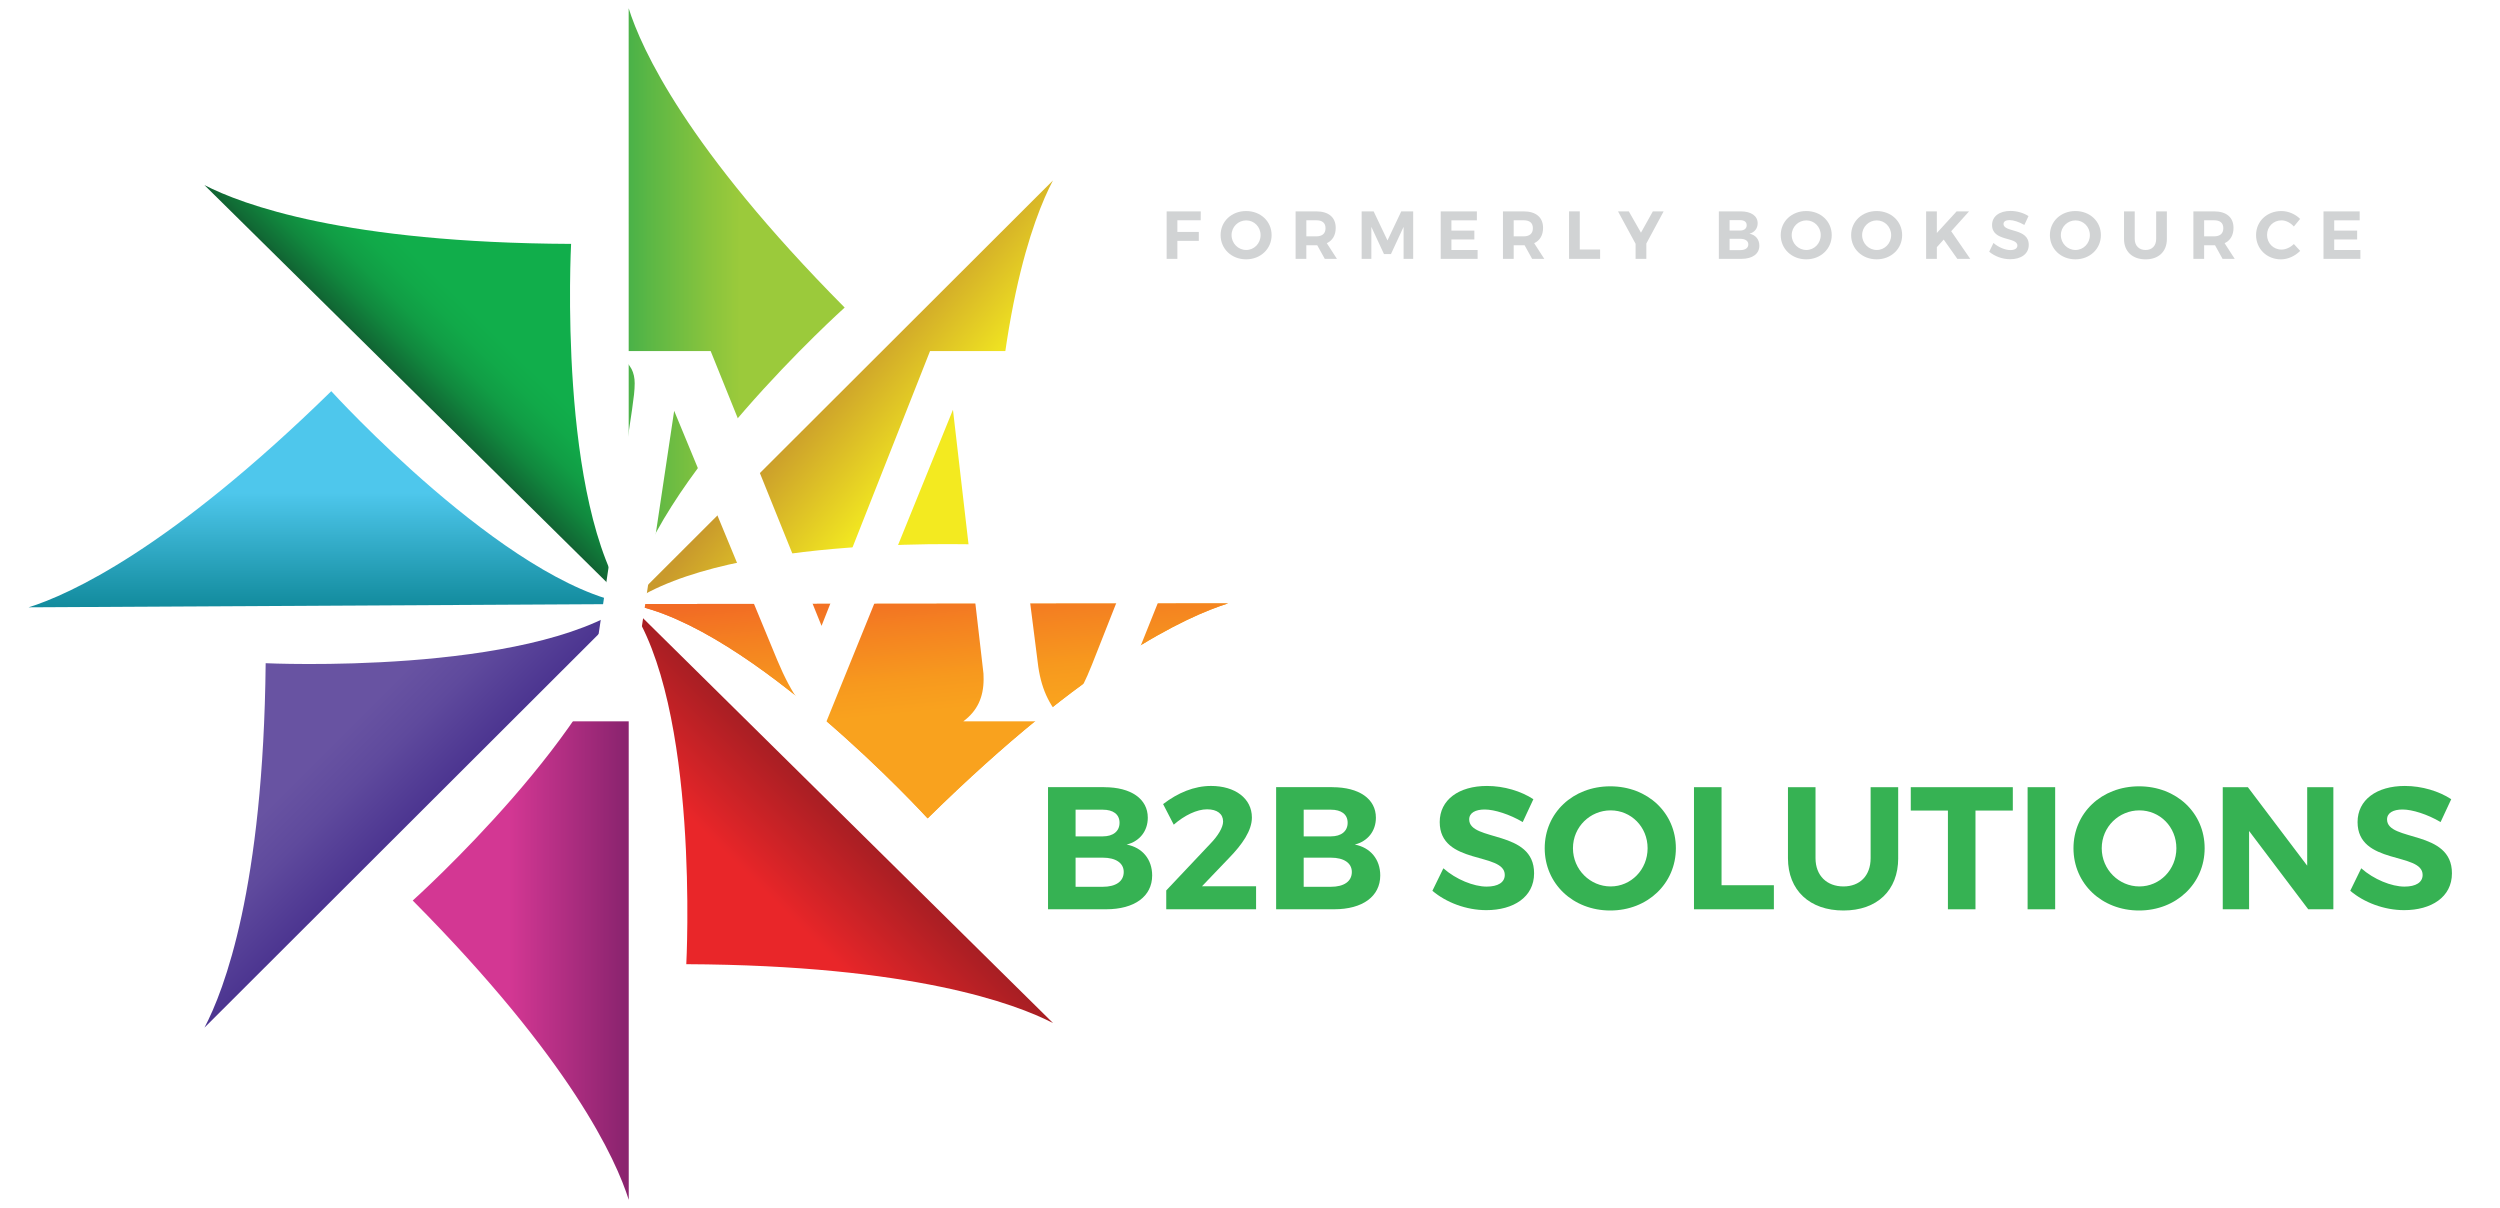 <?xml version="1.0" encoding="UTF-8"?><svg id="Layer_2" xmlns="http://www.w3.org/2000/svg" xmlns:xlink="http://www.w3.org/1999/xlink" viewBox="0 0 1200 579.9"><defs><style>.cls-1{fill:none;}.cls-2{filter:url(#drop-shadow-1);}.cls-3{filter:url(#drop-shadow-9);}.cls-4{filter:url(#drop-shadow-8);}.cls-5{fill:#d1d3d4;}.cls-6{fill:url(#linear-gradient-8);}.cls-7{fill:url(#linear-gradient-7);}.cls-8{fill:url(#linear-gradient-5);}.cls-9{fill:url(#linear-gradient-6);}.cls-10{fill:url(#linear-gradient-9);}.cls-11{fill:url(#linear-gradient-4);}.cls-12{fill:url(#linear-gradient-3);}.cls-13{fill:url(#linear-gradient-2);}.cls-14{fill:url(#linear-gradient);}.cls-15{fill:#36b253;}.cls-16{clip-path:url(#clippath-11);}.cls-17{clip-path:url(#clippath-10);}.cls-18{clip-path:url(#clippath-1);}.cls-19{clip-path:url(#clippath-3);}.cls-20{clip-path:url(#clippath-4);}.cls-21{clip-path:url(#clippath-2);}.cls-22{clip-path:url(#clippath-7);}.cls-23{clip-path:url(#clippath-6);}.cls-24{clip-path:url(#clippath-9);}.cls-25{clip-path:url(#clippath-8);}.cls-26{clip-path:url(#clippath-5);}.cls-27{filter:url(#drop-shadow-3);}.cls-27,.cls-28,.cls-29,.cls-30,.cls-31,.cls-32{fill:#fff;}.cls-28{filter:url(#drop-shadow-2);}.cls-29{filter:url(#drop-shadow-6);}.cls-30{filter:url(#drop-shadow-7);}.cls-31{filter:url(#drop-shadow-5);}.cls-32{filter:url(#drop-shadow-4);}.cls-33{clip-path:url(#clippath);}</style><clipPath id="clippath"><rect class="cls-1" width="1200" height="579.9"/></clipPath><clipPath id="clippath-1"><rect class="cls-1" width="1200" height="579.9"/></clipPath><clipPath id="clippath-2"><path class="cls-1" d="M301.78,289.94c48.98-34.31,174.25-28.38,174.25-28.38,1.1-107.83,19.89-156.92,29.39-174.94l-203.65,203.32Z"/></clipPath><linearGradient id="linear-gradient" x1="298.25" y1="-945.51" x2="298.63" y2="-945.51" gradientTransform="translate(287109.68 -90261.09) rotate(90) scale(303.23 -303.23)" gradientUnits="userSpaceOnUse"><stop offset="0" stop-color="#c99a2c"/><stop offset=".53" stop-color="#f3ea20"/><stop offset="1" stop-color="#f3ea20"/></linearGradient><clipPath id="clippath-3"><path class="cls-1" d="M301.78,289.94c58.91,10.25,143.48,102.87,143.48,102.87,76.87-75.62,124.83-97.14,144.28-103.19l-287.77.32Z"/></clipPath><linearGradient id="linear-gradient-2" x1="294.6" y1="-935.54" x2="294.98" y2="-935.54" gradientTransform="translate(-219586.21 698643.36) scale(746.42)" gradientUnits="userSpaceOnUse"><stop offset="0" stop-color="#f26b24"/><stop offset=".17" stop-color="#f48121"/><stop offset=".39" stop-color="#f7991e"/><stop offset=".53" stop-color="#f9a21e"/><stop offset="1" stop-color="#f9a21e"/></linearGradient><clipPath id="clippath-4"><path class="cls-1" d="M301.78,289.94c58.91,10.25,143.48,102.87,143.48,102.87,76.87-75.62,124.83-97.14,144.28-103.19l-287.77.32Z"/></clipPath><linearGradient id="linear-gradient-3" x1="302.33" y1="-941.9" x2="302.71" y2="-941.9" gradientTransform="translate(286058 -91396.89) rotate(90) scale(303.23 -303.23)" xlink:href="#linear-gradient-2"/><clipPath id="clippath-5"><path class="cls-1" d="M301.78,289.94c34.29,48.47,27.64,172.87,27.64,172.87,108.57.51,157.91,18.92,176.03,28.25l-203.67-201.12h0Z"/></clipPath><linearGradient id="linear-gradient-4" x1="289.46" y1="-940.16" x2="289.84" y2="-940.16" gradientTransform="translate(-78692.42 -256176.62) scale(272.9 -272.9)" gradientUnits="userSpaceOnUse"><stop offset="0" stop-color="#e92629"/><stop offset=".47" stop-color="#e92629"/><stop offset="1" stop-color="#a41e23"/></linearGradient><clipPath id="clippath-6"><path class="cls-1" d="M198.11,432.26c76,76.59,97.61,124.33,103.69,143.67l-.02-285.99c-10.39,58.54-103.67,142.32-103.67,142.32"/></clipPath><linearGradient id="linear-gradient-5" x1="293.76" y1="-944.48" x2="294.14" y2="-944.48" gradientTransform="translate(-80014.17 -257460.68) scale(273.05 -273.05)" gradientUnits="userSpaceOnUse"><stop offset="0" stop-color="#d33793"/><stop offset=".47" stop-color="#d33793"/><stop offset="1" stop-color="#8b246f"/></linearGradient><clipPath id="clippath-7"><path class="cls-1" d="M127.52,318.34c-1.09,107.81-19.88,156.9-29.38,174.93h0s203.64-203.32,203.64-203.32c-48.99,34.32-174.26,28.39-174.26,28.39"/></clipPath><linearGradient id="linear-gradient-6" x1="292.93" y1="-931.7" x2="293.31" y2="-931.7" gradientTransform="translate(-252647.82 79886.83) rotate(-90) scale(271.38 -271.38)" gradientUnits="userSpaceOnUse"><stop offset="0" stop-color="#4b3490"/><stop offset=".32" stop-color="#5f4a9d"/><stop offset=".53" stop-color="#6853a2"/><stop offset="1" stop-color="#6853a2"/></linearGradient><clipPath id="clippath-8"><path class="cls-1" d="M13.76,291.51h0l288.02-1.57c-58.89-10-142.77-102.17-142.77-102.17-77.54,75.88-125.73,97.59-145.25,103.74"/></clipPath><linearGradient id="linear-gradient-7" x1="288.72" y1="-935.88" x2="289.1" y2="-935.88" gradientTransform="translate(-253580.59 78568.57) rotate(-90) scale(271.12 -271.12)" gradientUnits="userSpaceOnUse"><stop offset="0" stop-color="#128b9d"/><stop offset=".53" stop-color="#4ec7ec"/><stop offset="1" stop-color="#4ec7ec"/></linearGradient><clipPath id="clippath-9"><path class="cls-1" d="M301.78,289.94c-34.31-48.46-27.65-172.87-27.65-172.87-108.59-.51-157.92-18.9-176.02-28.24l203.67,201.11Z"/></clipPath><linearGradient id="linear-gradient-8" x1="288.84" y1="-942.02" x2="289.22" y2="-942.02" gradientTransform="translate(-78605.8 -256825.18) scale(272.83 -272.83)" gradientUnits="userSpaceOnUse"><stop offset="0" stop-color="#116132"/><stop offset=".03" stop-color="#116b35"/><stop offset=".14" stop-color="#11883e"/><stop offset=".25" stop-color="#119d45"/><stop offset=".36" stop-color="#11a949"/><stop offset=".46" stop-color="#11ae4b"/><stop offset="1" stop-color="#11ae4b"/></linearGradient><clipPath id="clippath-10"><path class="cls-1" d="M301.76,3.96l.02,285.98c10.39-58.54,103.66-142.31,103.66-142.31C329.45,71.03,307.83,23.32,301.76,3.96h0Z"/></clipPath><linearGradient id="linear-gradient-9" x1="293.14" y1="-946.06" x2="293.52" y2="-946.06" gradientTransform="translate(-79734.64 -258158.86) scale(273.03 -273.03)" gradientUnits="userSpaceOnUse"><stop offset="0" stop-color="#47b149"/><stop offset=".11" stop-color="#5bb745"/><stop offset=".39" stop-color="#89c43d"/><stop offset=".53" stop-color="#9bca3b"/><stop offset="1" stop-color="#9bca3b"/></linearGradient><clipPath id="clippath-11"><rect class="cls-1" y="0" width="1200" height="579.9"/></clipPath><filter id="drop-shadow-1" x="213.04" y="107" width="1028" height="301" filterUnits="userSpaceOnUse"><feOffset dx="0" dy="0"/><feGaussianBlur result="blur" stdDeviation="18"/><feFlood flood-color="#000" flood-opacity=".75"/><feComposite in2="blur" operator="in"/><feComposite in="SourceGraphic"/></filter><filter id="drop-shadow-2" x="267.04" y="165" width="247" height="187" filterUnits="userSpaceOnUse"><feOffset dx="0" dy="0"/><feGaussianBlur result="blur-2" stdDeviation="1"/><feFlood flood-color="#000" flood-opacity=".2"/><feComposite in2="blur-2" operator="in"/><feComposite in="SourceGraphic"/></filter><filter id="drop-shadow-3" x="503.04" y="165" width="189" height="185" filterUnits="userSpaceOnUse"><feOffset dx="0" dy="0"/><feGaussianBlur result="blur-3" stdDeviation="1"/><feFlood flood-color="#000" flood-opacity=".2"/><feComposite in2="blur-3" operator="in"/><feComposite in="SourceGraphic"/></filter><filter id="drop-shadow-4" x="655.04" y="161" width="163" height="193" filterUnits="userSpaceOnUse"><feOffset dx="0" dy="0"/><feGaussianBlur result="blur-4" stdDeviation="1"/><feFlood flood-color="#000" flood-opacity=".2"/><feComposite in2="blur-4" operator="in"/><feComposite in="SourceGraphic"/></filter><filter id="drop-shadow-5" x="807.04" y="165" width="155" height="185" filterUnits="userSpaceOnUse"><feOffset dx="0" dy="0"/><feGaussianBlur result="blur-5" stdDeviation="1"/><feFlood flood-color="#000" flood-opacity=".2"/><feComposite in2="blur-5" operator="in"/><feComposite in="SourceGraphic"/></filter><filter id="drop-shadow-6" x="957.04" y="165" width="56" height="185" filterUnits="userSpaceOnUse"><feOffset dx="0" dy="0"/><feGaussianBlur result="blur-6" stdDeviation="1"/><feFlood flood-color="#000" flood-opacity=".2"/><feComposite in2="blur-6" operator="in"/><feComposite in="SourceGraphic"/></filter><filter id="drop-shadow-7" x="1009.04" y="165" width="178" height="189" filterUnits="userSpaceOnUse"><feOffset dx="0" dy="0"/><feGaussianBlur result="blur-7" stdDeviation="1"/><feFlood flood-color="#000" flood-opacity=".2"/><feComposite in2="blur-7" operator="in"/><feComposite in="SourceGraphic"/></filter><filter id="drop-shadow-8" x="449.04" y="323" width="782" height="169" filterUnits="userSpaceOnUse"><feOffset dx="0" dy="0"/><feGaussianBlur result="blur-8" stdDeviation="18"/><feFlood flood-color="#000" flood-opacity=".75"/><feComposite in2="blur-8" operator="in"/><feComposite in="SourceGraphic"/></filter><filter id="drop-shadow-9" x="505.04" y="47" width="682" height="132" filterUnits="userSpaceOnUse"><feOffset dx="0" dy="0"/><feGaussianBlur result="blur-9" stdDeviation="18"/><feFlood flood-color="#000" flood-opacity=".75"/><feComposite in2="blur-9" operator="in"/><feComposite in="SourceGraphic"/></filter></defs><g id="Layer_1-2"><g id="MackinClassroomLogo-WhiteShadow"><g class="cls-33"><g class="cls-18"><g class="cls-21"><rect class="cls-14" x="260.32" y="44.98" width="286.57" height="286.61" transform="translate(.52 377.68) rotate(-50.18)"/></g><g class="cls-19"><rect class="cls-13" x="295.71" y="268.82" width="299.9" height="144.8" transform="translate(-45.75 70) rotate(-8.54)"/></g><g class="cls-20"><rect class="cls-12" x="297.64" y="276.58" width="296.05" height="129.27" transform="translate(-29.55 42.52) rotate(-5.29)"/></g><g class="cls-26"><rect class="cls-11" x="260.5" y="247.39" width="286.22" height="286.24" transform="translate(-157.88 401.51) rotate(-45.18)"/></g><g class="cls-23"><rect class="cls-8" x="197.67" y="289.79" width="104.57" height="286.31" transform="translate(-1.34 .78) rotate(-.18)"/></g><g class="cls-22"><rect class="cls-9" x="56.08" y="247.72" width="287.77" height="287.77" transform="translate(-218.76 257.39) rotate(-45.18)"/></g><g class="cls-25"><rect class="cls-7" x="13.6" y="187.33" width="288.34" height="104.63" transform="translate(-.74 .49) rotate(-.18)"/></g><g class="cls-24"><rect class="cls-6" x="56.84" y="46.28" width="286.21" height="286.23" transform="translate(-75.33 197.71) rotate(-45.18)"/></g><g class="cls-17"><rect class="cls-10" x="301.32" y="3.8" width="104.57" height="286.3" transform="translate(-.45 1.09) rotate(-.18)"/></g><g class="cls-16"><g class="cls-2"><path class="cls-28" d="M270.37,346.2c4.43-4.51,7.82-9.12,10.17-13.82,2.35-4.69,4.03-10.15,5.06-16.37l17.78-119.36c.42-2.91.74-5.35.96-7.36.21-2,.31-3.77.31-5.3,0-2.64-.51-4.94-1.53-6.91-1.02-1.95-3.45-4.81-7.29-8.56h45.29l53.22,131.9,52.07-131.9h43.25c-2.65,2.47-4.57,5.14-5.76,8-1.19,2.86-1.79,6.33-1.79,10.42,0,1.97.04,3.63.13,4.99.08,1.37.21,2.74.38,4.1l15.49,121.93c.68,5.96,2.03,11.19,4.03,15.67,2,4.48,4.84,8.68,8.5,12.6h-48.23c3.32-2.46,5.77-5.37,7.36-8.7,1.57-3.31,2.36-7.15,2.36-11.5,0-1.11-.02-1.99-.06-2.63-.05-.63-.11-1.21-.19-1.72l-14.46-125-61.53,151.61c-4.61-2.82-8.68-6.66-12.22-11.52-3.54-4.86-7.06-11.47-10.56-19.83l-49.51-119.75-17.53,117.07c-.6,3.67-.99,6.31-1.15,7.93-.18,1.62-.26,2.9-.26,3.84,0,4.26.81,7.91,2.44,10.93,1.61,3.03,4.39,6.13,8.31,9.27h-45.03Z"/><path class="cls-27" d="M542.63,322.15c-.77,1.79-1.35,3.65-1.73,5.57-.38,1.91-.57,3.9-.57,5.95,0,1.71.61,3.58,1.85,5.63,1.24,2.04,3.22,4.35,5.96,6.9h-41.97c3.5-2.39,6.63-5.66,9.4-9.85,2.77-4.17,5.61-9.9,8.5-17.14l50.03-126.79c1.02-2.39,1.79-4.74,2.3-7.03.51-2.3.77-4.35.77-6.14,0-2.04-.49-3.92-1.47-5.63-.98-1.71-2.58-3.41-4.8-5.11h40.44l56.54,148.92c2.64,6.74,5.48,12.21,8.51,16.44,3.02,4.22,6.93,8.34,11.71,12.34h-50.91l.63-.64c4.69-4.94,7.04-8.57,7.04-10.87,0-2.73-1.02-6.74-3.06-12.03-.26-.85-.47-1.49-.65-1.91l-15.22-41.07h-66.27l-17.02,42.48ZM566.68,261.89h52.46l-25.21-68.71-27.25,68.71Z"/><path class="cls-32" d="M814.07,310.51l-13.3,31.98c-8.36,2.73-16.21,4.78-23.54,6.14-7.34,1.36-14.33,2.05-20.98,2.05-9.9,0-19.54-1.28-28.92-3.84-9.38-2.56-18.25-6.35-26.61-11.38-13.31-7.93-23.67-18.81-31.09-32.63-7.42-13.82-11.13-29.05-11.13-45.67,0-12.45,2.69-24.56,8.06-36.33,5.37-11.77,13-22.22,22.9-31.35,9.04-8.27,19.37-14.56,30.97-18.87,11.6-4.31,23.97-6.46,37.1-6.46,6.22,0,12.77.58,19.64,1.73,6.86,1.14,14.22,2.92,22.06,5.3v28.54c-8.02-4.26-15.6-7.42-22.77-9.47-7.17-2.05-14.16-3.07-20.98-3.07-19.88,0-35.8,6.14-47.79,18.42-11.98,12.29-17.97,28.58-17.97,48.88,0,22.26,6.2,40.24,18.61,53.92,12.41,13.69,28.73,20.53,48.94,20.53,8.27,0,17.08-1.5,26.42-4.54,9.34-3.03,19.46-7.64,30.38-13.88"/><path class="cls-31" d="M848.95,314.73c0,8.95.79,15.59,2.37,19.89,1.57,4.3,4.28,8.17,8.12,11.57h-48.75c3.75-3.4,6.43-7.27,8.06-11.57,1.61-4.3,2.43-10.94,2.43-19.89v-115.02c0-8.96-.81-15.56-2.43-19.83-1.63-4.27-4.31-8.06-8.06-11.38h48.75c-3.84,3.32-6.55,7.12-8.12,11.38-1.58,4.27-2.37,10.88-2.37,19.83v115.02ZM853.3,252.93l41.19-55.52c2.89-3.93,5.03-7.21,6.4-9.85,1.36-2.64,2.04-4.86,2.04-6.66,0-1.96-.56-3.97-1.67-6.02-1.11-2.04-2.77-4.17-4.99-6.39h44.52l-57.32,79.45,52.2,73.56c2.05,2.99,4.97,6.49,8.77,10.5,3.8,4.02,8.64,8.74,14.52,14.19h-14.97c-9.55,0-17.39-1.8-23.53-5.44-6.14-3.62-13.31-11.32-21.49-23.09l-45.68-64.74Z"/><path class="cls-29" d="M998.82,314.73c0,8.95.79,15.59,2.37,19.89,1.58,4.3,4.28,8.17,8.12,11.57h-48.75c3.84-3.4,6.55-7.27,8.12-11.57,1.58-4.3,2.36-10.94,2.36-19.89v-115.02c0-8.96-.79-15.56-2.36-19.83-1.58-4.26-4.28-8.06-8.12-11.38h48.75c-3.84,3.32-6.55,7.12-8.12,11.38-1.58,4.28-2.37,10.88-2.37,19.83v115.02Z"/><path class="cls-30" d="M1183.72,168.5c-3.83,3.32-6.55,7.12-8.12,11.38-1.58,4.28-2.36,10.88-2.36,19.83v150.59c-6.23-.18-12.14-2.18-17.72-6.02-5.59-3.84-12.61-11.13-21.05-21.88l-91.73-115.66v107.99c0,9.29.76,16.04,2.3,20.21,1.53,4.18,4.17,7.93,7.93,11.25h-40.3c3.76-3.4,6.44-7.27,8.06-11.57,1.62-4.3,2.43-10.94,2.43-19.89v-115.02c0-8.96-.81-15.56-2.43-19.83-1.62-4.26-4.3-8.06-8.06-11.38h36.08l105.17,133.44v-102.23c0-8.96-.81-15.56-2.43-19.83-1.62-4.26-4.31-8.06-8.06-11.38h40.3Z"/></g><g class="cls-4"><path class="cls-15" d="M530.01,377.85c12.9,0,20.93,5.61,20.93,14.65,0,6.36-3.85,11.3-10.13,12.89,7.54,1.43,12.23,7.12,12.23,14.82,0,10.05-8.46,16.24-22.11,16.24h-27.88v-58.61h26.96ZM516.28,401.46h13.06c4.94,0,8.04-2.43,8.04-6.53s-3.1-6.28-8.04-6.28h-13.06v12.81ZM516.28,425.66h13.06c6.28,0,10.05-2.6,10.05-7.12,0-4.27-3.77-6.86-10.05-6.86h-13.06v13.98Z"/><path class="cls-15" d="M600.91,392.41c0,6.28-4.61,12.9-10.97,19.43l-12.98,13.56h25.96v11.05h-43.12v-9.04l21.18-22.44c3.6-3.68,6.11-7.79,6.11-10.64,0-3.68-2.85-5.86-7.7-5.86s-10.8,2.85-15.99,7.37l-5.11-9.88c7.12-5.44,14.9-8.71,23.02-8.71,11.47,0,19.6,5.94,19.6,15.15Z"/><path class="cls-15" d="M639.5,377.85c12.9,0,20.93,5.61,20.93,14.65,0,6.36-3.85,11.3-10.13,12.89,7.53,1.43,12.22,7.12,12.22,14.82,0,10.05-8.45,16.24-22.1,16.24h-27.88v-58.61h26.96ZM625.77,401.46h13.06c4.94,0,8.04-2.43,8.04-6.53s-3.1-6.28-8.04-6.28h-13.06v12.81ZM625.77,425.66h13.06c6.28,0,10.05-2.6,10.05-7.12,0-4.27-3.77-6.86-10.05-6.86h-13.06v13.98Z"/><path class="cls-15" d="M736.02,383.62l-5.11,10.97c-6.2-3.69-13.57-6.03-18.25-6.03-4.44,0-7.45,1.59-7.45,4.77,0,10.8,31.23,4.77,31.15,25.87,0,11.47-9.97,17.67-22.94,17.67-9.63,0-19.26-3.68-25.87-9.29l5.27-10.8c6.03,5.36,14.57,8.79,20.76,8.79,5.44,0,8.71-2.01,8.71-5.61,0-11.05-31.23-4.61-31.23-25.37,0-10.64,9.13-17.33,22.69-17.33,8.21,0,16.41,2.51,22.27,6.36Z"/><path class="cls-15" d="M804.42,407.15c0,16.91-13.56,29.89-31.48,29.89s-31.48-12.89-31.48-29.89,13.57-29.72,31.48-29.72,31.48,12.72,31.48,29.72ZM755.02,407.15c0,10.3,8.29,18.34,18.08,18.34s17.75-8.04,17.75-18.34-7.95-18.17-17.75-18.17-18.08,7.87-18.08,18.17Z"/><path class="cls-15" d="M851.46,424.9v11.56h-38.35v-58.61h13.23v47.06h25.12Z"/><path class="cls-15" d="M911.14,411.92c0,15.49-10.13,25.12-26.29,25.12s-26.63-9.63-26.63-25.12v-34.08h13.23v34.08c0,8.46,5.53,13.57,13.39,13.57s13.06-5.11,13.06-13.57v-34.08h13.23v34.08Z"/><path class="cls-15" d="M948.23,389.07v47.39h-13.23v-47.39h-17.83v-11.22h48.98v11.22h-17.92Z"/><path class="cls-15" d="M973.25,436.46v-58.61h13.23v58.61h-13.23Z"/><path class="cls-15" d="M1058.23,407.15c0,16.91-13.56,29.89-31.48,29.89s-31.48-12.89-31.48-29.89,13.57-29.72,31.48-29.72,31.48,12.72,31.48,29.72ZM1008.83,407.15c0,10.3,8.29,18.34,18.08,18.34s17.75-8.04,17.75-18.34-7.95-18.17-17.75-18.17-18.08,7.87-18.08,18.17Z"/><path class="cls-15" d="M1107.95,436.46l-28.39-37.59v37.59h-12.64v-58.61h12.06l28.47,37.68v-37.68h12.56v58.61h-12.05Z"/><path class="cls-15" d="M1176.59,383.62l-5.11,10.97c-6.2-3.69-13.57-6.03-18.25-6.03-4.44,0-7.45,1.59-7.45,4.77,0,10.8,31.23,4.77,31.15,25.87,0,11.47-9.97,17.67-22.94,17.67-9.63,0-19.26-3.68-25.87-9.29l5.27-10.8c6.03,5.36,14.57,8.79,20.76,8.79,5.44,0,8.71-2.01,8.71-5.61,0-11.05-31.23-4.61-31.23-25.37,0-10.64,9.13-17.33,22.69-17.33,8.21,0,16.41,2.51,22.27,6.36Z"/></g></g></g></g></g><g class="cls-3"><path class="cls-5" d="M565.14,105.73v5.6h10.29v4.3h-10.29v8.63h-5.15v-22.79h16.38l-.03,4.27h-11.2Z"/><path class="cls-5" d="M610.37,112.86c0,6.58-5.27,11.62-12.24,11.62s-12.24-5.01-12.24-11.62,5.27-11.56,12.24-11.56,12.24,4.95,12.24,11.56ZM591.15,112.86c0,4.01,3.22,7.13,7.03,7.13s6.9-3.13,6.9-7.13-3.09-7.07-6.9-7.07-7.03,3.06-7.03,7.07Z"/><path class="cls-5" d="M632.28,117.74h-5.24v6.51h-5.15v-22.79h9.9c5.96,0,9.35,2.87,9.35,7.91,0,3.52-1.5,6.06-4.27,7.36l4.85,7.52h-5.83l-3.61-6.51ZM631.79,113.45c2.83,0,4.46-1.3,4.46-3.91s-1.63-3.81-4.46-3.81h-4.75v7.72h4.75Z"/><path class="cls-5" d="M673.72,124.26v-15.37l-6.06,13.06h-3.35l-6.06-13.06v15.37h-4.66v-22.79h5.76l6.64,13.94,6.61-13.94h5.73v22.79h-4.62Z"/><path class="cls-5" d="M696.68,105.73v4.95h11.01v4.27h-11.01v5.05h12.57v4.27h-17.71v-22.79h17.36v4.27h-12.21Z"/><path class="cls-5" d="M731.81,117.74h-5.24v6.51h-5.15v-22.79h9.9c5.96,0,9.35,2.87,9.35,7.91,0,3.52-1.5,6.06-4.27,7.36l4.85,7.52h-5.83l-3.61-6.51ZM731.32,113.45c2.83,0,4.46-1.3,4.46-3.91s-1.63-3.81-4.46-3.81h-4.75v7.72h4.75Z"/><path class="cls-5" d="M768.05,119.76v4.49h-14.91v-22.79h5.15v18.3h9.77Z"/><path class="cls-5" d="M790.22,124.26h-5.14v-7.23l-8.43-15.56h5.18l5.83,10.22,5.7-10.22h5.18l-8.3,15.43v7.36Z"/><path class="cls-5" d="M835.54,101.46c5.01,0,8.14,2.18,8.14,5.7,0,2.47-1.5,4.4-3.94,5.01,2.93.55,4.75,2.77,4.75,5.76,0,3.91-3.29,6.32-8.6,6.32h-10.84v-22.79h10.49ZM830.2,110.65h5.08c1.92,0,3.13-.94,3.13-2.54s-1.2-2.44-3.13-2.44h-5.08v4.98ZM830.2,120.06h5.08c2.44,0,3.91-1.01,3.91-2.77,0-1.66-1.47-2.67-3.91-2.67h-5.08v5.44Z"/><path class="cls-5" d="M879.23,112.86c0,6.58-5.28,11.62-12.24,11.62s-12.24-5.01-12.24-11.62,5.28-11.56,12.24-11.56,12.24,4.95,12.24,11.56ZM860.02,112.86c0,4.01,3.22,7.13,7.03,7.13s6.9-3.13,6.9-7.13-3.09-7.07-6.9-7.07-7.03,3.06-7.03,7.07Z"/><path class="cls-5" d="M913.03,112.86c0,6.58-5.28,11.62-12.24,11.62s-12.24-5.01-12.24-11.62,5.28-11.56,12.24-11.56,12.24,4.95,12.24,11.56ZM893.82,112.86c0,4.01,3.22,7.13,7.03,7.13s6.9-3.13,6.9-7.13-3.09-7.07-6.9-7.07-7.03,3.06-7.03,7.07Z"/><path class="cls-5" d="M932.98,114.98l-3.29,3.65v5.63h-5.15v-22.79h5.15v10.35l9.48-10.35h5.96l-8.56,9.51,9.15,13.29h-6.19l-6.55-9.28Z"/><path class="cls-5" d="M973.68,103.71l-1.99,4.27c-2.41-1.43-5.28-2.34-7.1-2.34-1.73,0-2.9.62-2.9,1.86,0,4.2,12.15,1.86,12.11,10.06,0,4.46-3.88,6.87-8.92,6.87-3.74,0-7.49-1.43-10.06-3.61l2.05-4.2c2.34,2.08,5.67,3.42,8.08,3.42,2.12,0,3.39-.78,3.39-2.18,0-4.3-12.15-1.79-12.15-9.87,0-4.14,3.55-6.74,8.82-6.74,3.19,0,6.38.98,8.66,2.47Z"/><path class="cls-5" d="M1008.43,112.86c0,6.58-5.28,11.62-12.24,11.62s-12.24-5.01-12.24-11.62,5.28-11.56,12.24-11.56,12.24,4.95,12.24,11.56ZM989.21,112.86c0,4.01,3.22,7.13,7.03,7.13s6.9-3.13,6.9-7.13-3.09-7.07-6.9-7.07-7.03,3.06-7.03,7.07Z"/><path class="cls-5" d="M1040.1,114.72c0,6.02-3.94,9.77-10.22,9.77s-10.35-3.74-10.35-9.77v-13.25h5.14v13.25c0,3.29,2.15,5.28,5.21,5.28s5.08-1.99,5.08-5.28v-13.25h5.14v13.25Z"/><path class="cls-5" d="M1063.22,117.74h-5.24v6.51h-5.15v-22.79h9.9c5.96,0,9.35,2.87,9.35,7.91,0,3.52-1.5,6.06-4.27,7.36l4.85,7.52h-5.83l-3.61-6.51ZM1062.73,113.45c2.83,0,4.46-1.3,4.46-3.91s-1.63-3.81-4.46-3.81h-4.75v7.72h4.75Z"/><path class="cls-5" d="M1104.05,105.08l-3,3.65c-1.56-1.79-3.81-2.96-5.93-2.96-3.91,0-6.94,3.03-6.94,7s3.03,7.03,6.94,7.03c2.05,0,4.3-1.04,5.93-2.67l3.03,3.29c-2.41,2.47-5.89,4.07-9.22,4.07-6.8,0-11.95-5.05-11.95-11.66s5.24-11.53,12.15-11.53c3.29,0,6.74,1.47,8.99,3.78Z"/><path class="cls-5" d="M1120.42,105.73v4.95h11.01v4.27h-11.01v5.05h12.57v4.27h-17.71v-22.79h17.36v4.27h-12.21Z"/></g></g></svg>